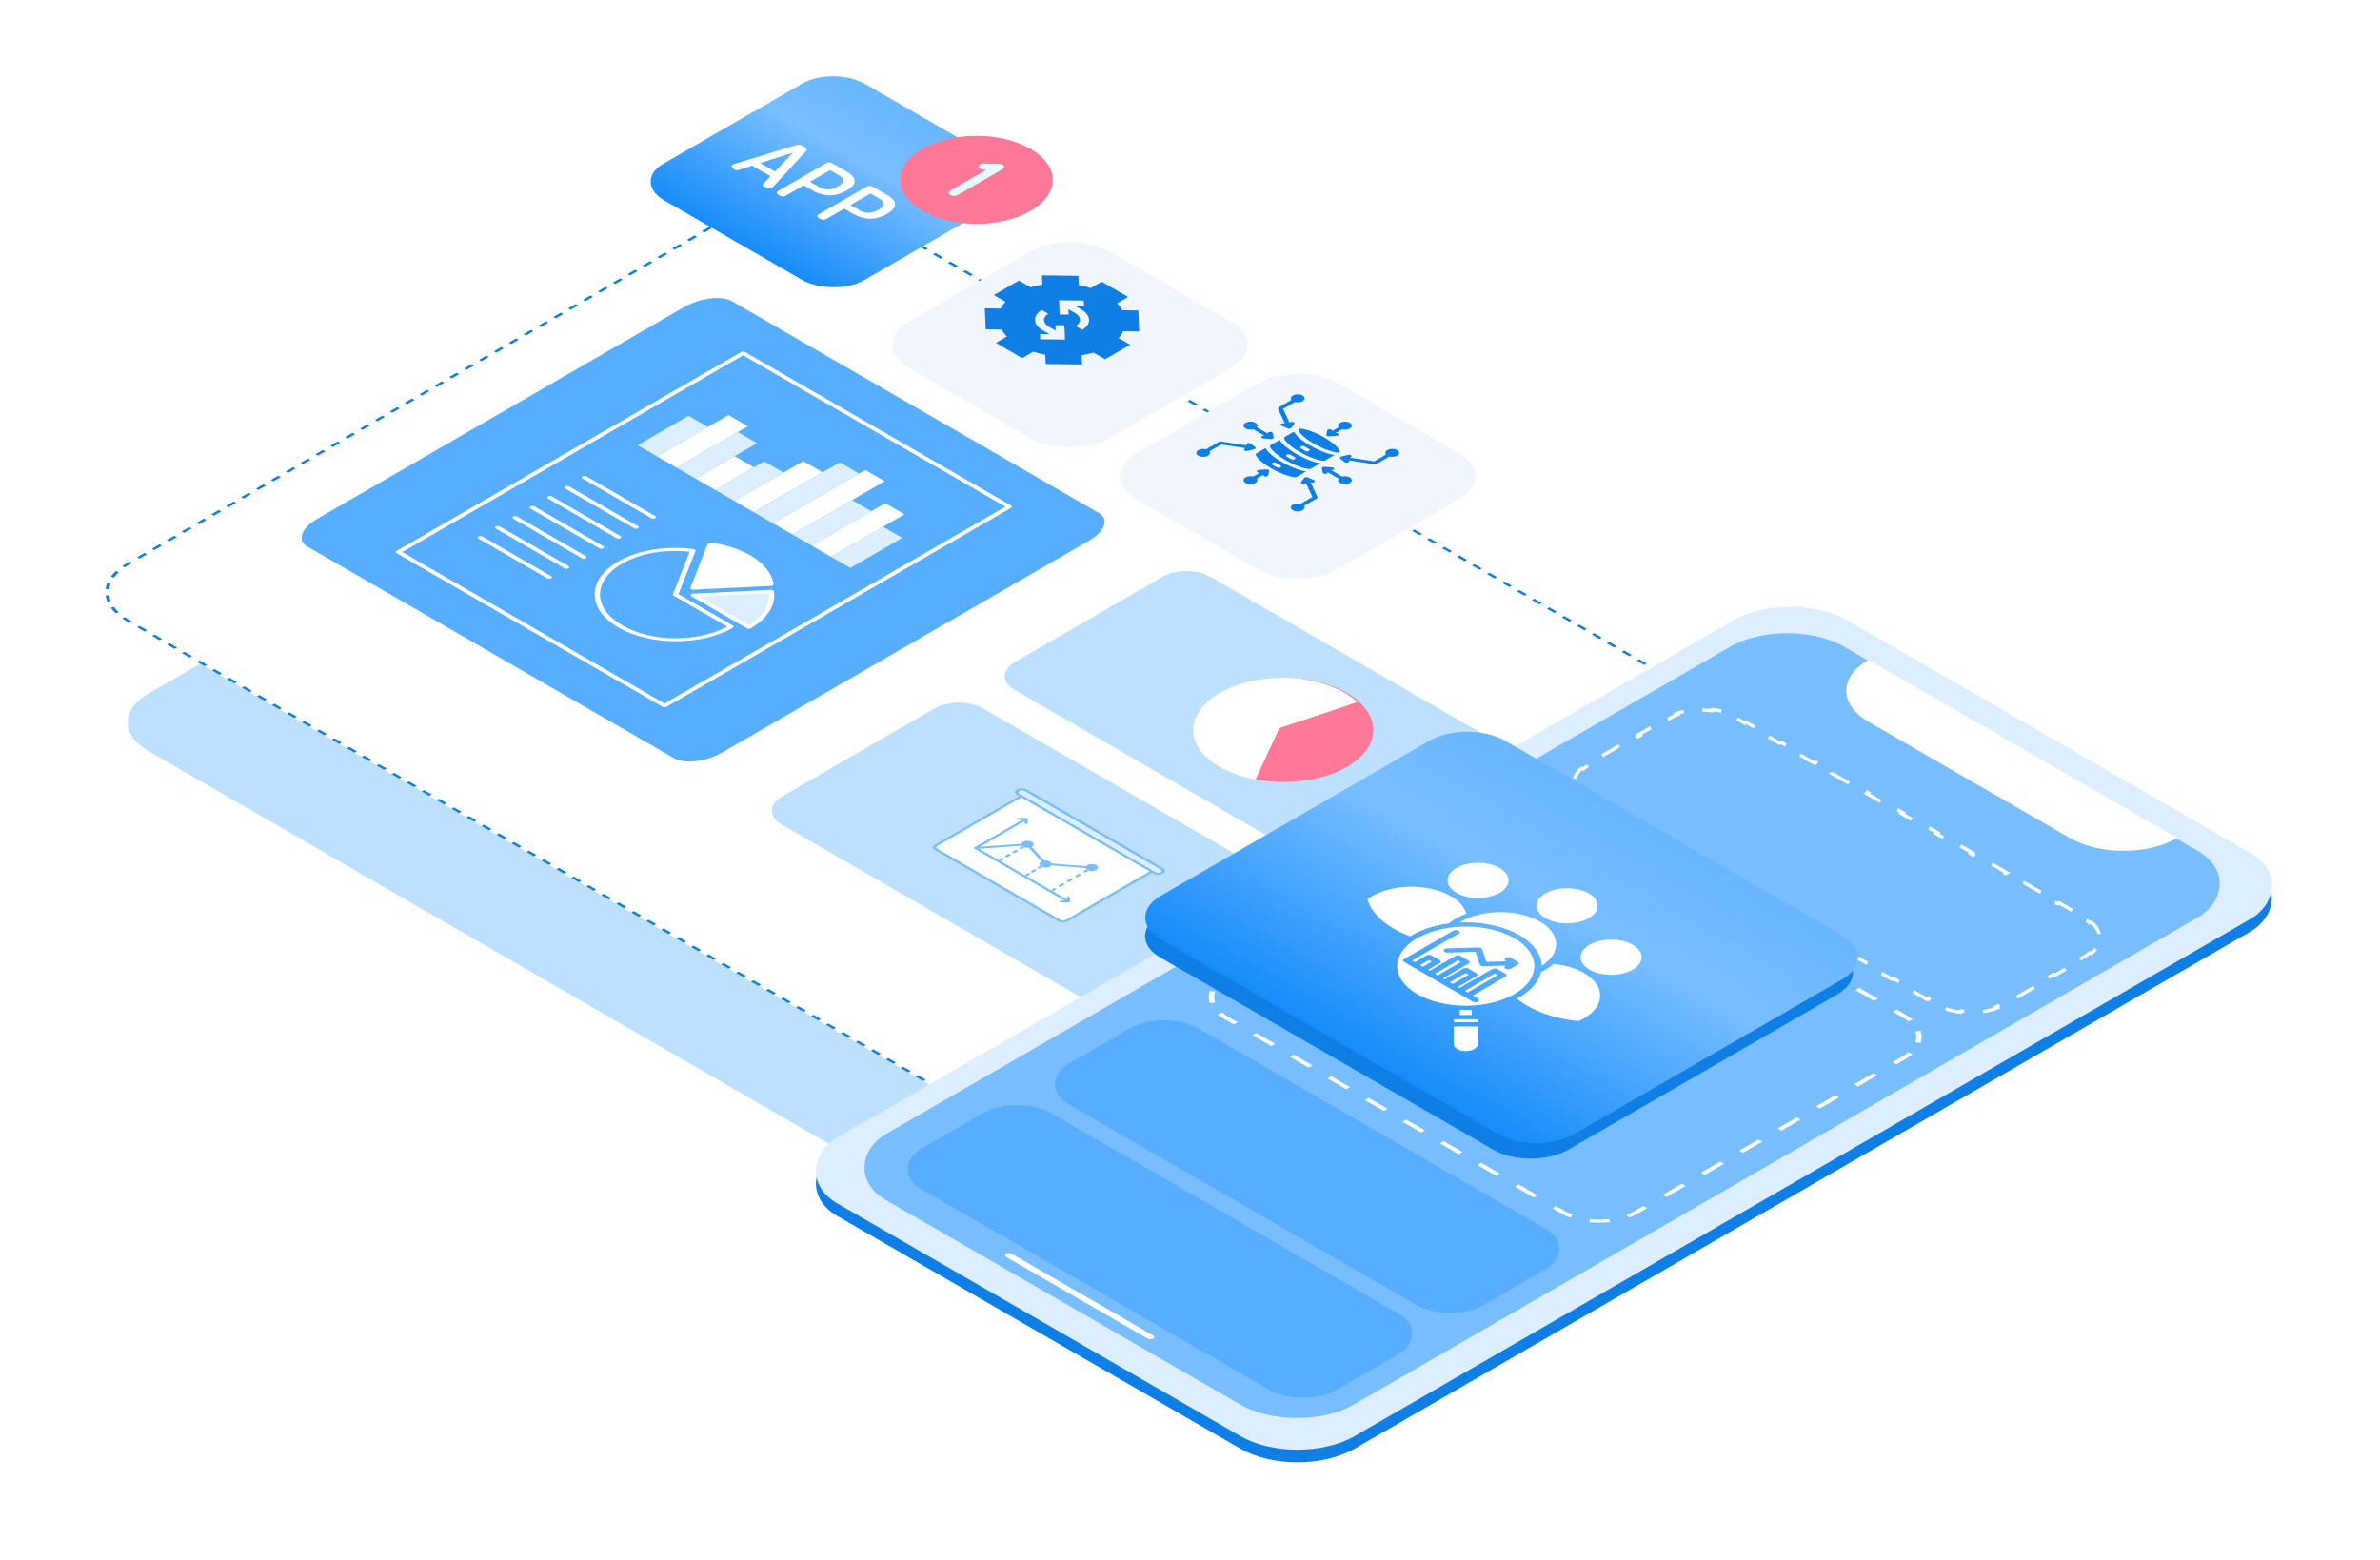 <?xml version="1.0" encoding="UTF-8"?> <svg xmlns="http://www.w3.org/2000/svg" width="360" height="236" viewBox="0 0 360 236" fill="none"><path d="M116.86 50.431C120.998 48.042 127.706 48.042 131.843 50.431L276.791 134.116C280.928 136.505 280.928 140.378 276.791 142.767L182.347 197.293C178.21 199.682 171.502 199.682 167.364 197.293L22.417 113.608C18.279 111.219 18.279 107.346 22.417 104.958L116.86 50.431Z" fill="#BEE0FF"></path><path d="M113.489 30.747C117.626 28.358 124.335 28.358 128.472 30.747L273.42 114.433C277.557 116.821 277.557 120.694 273.42 123.083L178.976 177.61C174.839 179.999 168.131 179.999 163.993 177.61L19.046 93.924C14.908 91.536 14.908 87.663 19.046 85.274L113.489 30.747Z" fill="white"></path><path fill-rule="evenodd" clip-rule="evenodd" d="M18.48 93.572L18.883 93.373C19.053 93.487 19.232 93.599 19.42 93.708L19.987 94.035L19.612 94.251L19.046 93.924C18.848 93.81 18.659 93.692 18.48 93.572ZM163.427 177.283L163.802 177.067L164.368 177.394C164.556 177.502 164.75 177.606 164.949 177.704L164.604 177.936C164.395 177.833 164.191 177.724 163.993 177.61L163.427 177.283ZM165.948 178.501L166.226 178.241C166.679 178.401 167.149 178.539 167.632 178.655L167.429 178.937C166.921 178.816 166.426 178.671 165.948 178.501ZM169.011 179.233L169.134 178.936C169.648 179.007 170.17 179.054 170.695 179.078L170.654 179.383C170.101 179.358 169.552 179.308 169.011 179.233ZM172.316 179.383L172.275 179.078C172.799 179.054 173.321 179.007 173.835 178.936L173.959 179.233C173.418 179.308 172.868 179.358 172.316 179.383ZM175.54 178.937L175.338 178.655C175.821 178.539 176.291 178.401 176.744 178.241L177.021 178.501C176.544 178.671 176.049 178.816 175.54 178.937ZM272.857 123.408L272.483 123.191L273.045 122.867C273.233 122.758 273.413 122.646 273.583 122.531L273.985 122.73C273.806 122.851 273.618 122.969 273.42 123.083L272.857 123.408ZM274.964 121.954L274.512 121.794C274.791 121.533 275.029 121.261 275.229 120.982L275.719 121.099C275.508 121.393 275.257 121.679 274.964 121.954ZM276.231 120.186L275.716 120.115C275.839 119.818 275.921 119.517 275.962 119.214L276.49 119.238C276.447 119.557 276.361 119.874 276.231 120.186ZM276.49 118.278L275.962 118.302C275.921 117.999 275.839 117.698 275.716 117.401L276.231 117.33C276.361 117.642 276.447 117.959 276.49 118.278ZM275.719 116.416L275.229 116.533C275.029 116.255 274.791 115.983 274.512 115.721L274.964 115.561C275.257 115.837 275.508 116.123 275.719 116.416ZM129.038 31.074L128.472 30.747C128.274 30.633 128.07 30.524 127.861 30.421L127.516 30.653C127.715 30.751 127.909 30.855 128.097 30.963L128.664 31.29L129.038 31.074ZM126.517 29.855L126.24 30.116C125.787 29.956 125.316 29.818 124.833 29.702L125.036 29.42C125.544 29.541 126.04 29.686 126.517 29.855ZM123.454 29.124L123.331 29.421C122.817 29.35 122.295 29.303 121.77 29.279L121.812 28.974C122.364 28.999 122.913 29.049 123.454 29.124ZM120.149 28.974L120.19 29.279C119.666 29.303 119.144 29.35 118.63 29.421L118.507 29.124C119.048 29.049 119.597 28.999 120.149 28.974ZM116.925 29.42L117.128 29.702C116.645 29.818 116.174 29.956 115.721 30.116L115.444 29.855C115.921 29.686 116.417 29.541 116.925 29.42ZM19.608 84.949L19.983 85.166L19.42 85.49C19.232 85.599 19.053 85.711 18.883 85.826L18.48 85.627C18.659 85.506 18.848 85.388 19.046 85.274L19.608 84.949ZM17.502 86.403L17.953 86.563C17.675 86.824 17.436 87.096 17.236 87.375L16.747 87.258C16.957 86.964 17.209 86.678 17.502 86.403ZM16.234 88.171L16.749 88.242C16.626 88.539 16.544 88.84 16.503 89.143L15.975 89.119C16.018 88.8 16.105 88.483 16.234 88.171ZM15.975 90.079L16.503 90.055C16.544 90.358 16.626 90.659 16.749 90.956L16.234 91.027C16.105 90.715 16.018 90.398 15.975 90.079ZM17.502 92.796L17.953 92.636C17.675 92.374 17.436 92.102 17.236 91.824L16.747 91.941C16.957 92.234 17.209 92.52 17.502 92.796ZM20.732 84.3L21.107 84.516L22.231 83.867L21.857 83.651L20.732 84.3ZM22.981 83.002L23.355 83.218L24.48 82.569L24.105 82.353L22.981 83.002ZM25.23 81.704L25.604 81.92L26.728 81.271L26.354 81.055L25.23 81.704ZM27.478 80.405L27.853 80.622L28.977 79.973L28.602 79.756L27.478 80.405ZM29.727 79.107L30.101 79.323L31.226 78.674L30.851 78.458L29.727 79.107ZM31.976 77.809L32.35 78.025L33.474 77.376L33.1 77.16L31.976 77.809ZM34.224 76.511L34.599 76.727L35.723 76.078L35.348 75.862L34.224 76.511ZM36.473 75.212L36.847 75.429L37.972 74.779L37.597 74.563L36.473 75.212ZM38.721 73.914L39.096 74.13L40.22 73.481L39.846 73.265L38.721 73.914ZM40.97 72.616L41.345 72.832L42.469 72.183L42.094 71.967L40.97 72.616ZM43.219 71.318L43.593 71.534L44.718 70.885L44.343 70.668L43.219 71.318ZM45.467 70.019L45.842 70.236L46.966 69.587L46.592 69.37L45.467 70.019ZM47.716 68.721L48.091 68.937L49.215 68.288L48.84 68.072L47.716 68.721ZM49.965 67.423L50.339 67.639L51.464 66.99L51.089 66.774L49.965 67.423ZM52.213 66.125L52.588 66.341L53.712 65.692L53.338 65.475L52.213 66.125ZM54.462 64.826L54.837 65.043L55.961 64.394L55.586 64.177L54.462 64.826ZM56.711 63.528L57.085 63.744L58.209 63.095L57.835 62.879L56.711 63.528ZM58.959 62.23L59.334 62.446L60.458 61.797L60.084 61.581L58.959 62.23ZM61.208 60.932L61.583 61.148L62.707 60.499L62.332 60.282L61.208 60.932ZM63.456 59.633L63.831 59.85L64.955 59.2L64.581 58.984L63.456 59.633ZM65.705 58.335L66.08 58.551L67.204 57.902L66.829 57.686L65.705 58.335ZM67.954 57.037L68.328 57.253L69.453 56.604L69.078 56.388L67.954 57.037ZM70.203 55.739L70.577 55.955L71.701 55.306L71.327 55.089L70.203 55.739ZM72.451 54.44L72.826 54.657L73.95 54.007L73.576 53.791L72.451 54.44ZM74.7 53.142L75.074 53.358L76.199 52.709L75.824 52.493L74.7 53.142ZM76.948 51.844L77.323 52.06L78.447 51.411L78.073 51.195L76.948 51.844ZM79.197 50.545L79.572 50.762L80.696 50.113L80.321 49.896L79.197 50.545ZM81.446 49.247L81.82 49.464L82.945 48.814L82.57 48.598L81.446 49.247ZM83.694 47.949L84.069 48.165L85.193 47.516L84.819 47.3L83.694 47.949ZM85.943 46.651L86.318 46.867L87.442 46.218L87.067 46.002L85.943 46.651ZM88.192 45.352L88.566 45.569L89.691 44.92L89.316 44.703L88.192 45.352ZM90.44 44.054L90.815 44.27L91.939 43.621L91.565 43.405L90.44 44.054ZM92.689 42.756L93.064 42.972L94.188 42.323L93.813 42.107L92.689 42.756ZM94.938 41.458L95.312 41.674L96.436 41.025L96.062 40.809L94.938 41.458ZM97.186 40.16L97.561 40.376L98.685 39.727L98.311 39.51L97.186 40.16ZM99.435 38.861L99.809 39.078L100.934 38.428L100.559 38.212L99.435 38.861ZM101.684 37.563L102.058 37.779L103.182 37.13L102.808 36.914L101.684 37.563ZM103.932 36.265L104.307 36.481L105.431 35.832L105.057 35.616L103.932 36.265ZM106.181 34.966L106.555 35.183L107.68 34.534L107.305 34.317L106.181 34.966ZM108.43 33.668L108.804 33.884L109.928 33.235L109.554 33.019L108.43 33.668ZM110.678 32.37L111.053 32.586L112.177 31.937L111.802 31.721L110.678 32.37ZM112.927 31.072L113.301 31.288L113.864 30.963C114.052 30.855 114.246 30.751 114.445 30.653L114.1 30.421C113.891 30.524 113.687 30.633 113.489 30.747L112.927 31.072ZM130.171 31.728L129.796 31.944L130.928 32.598L131.303 32.382L130.171 31.728ZM132.435 33.035L132.061 33.252L133.193 33.905L133.568 33.689L132.435 33.035ZM134.7 34.343L134.326 34.559L135.458 35.213L135.833 34.997L134.7 34.343ZM136.965 35.651L136.59 35.867L137.723 36.521L138.097 36.304L136.965 35.651ZM139.23 36.958L138.855 37.174L139.988 37.828L140.362 37.612L139.23 36.958ZM141.495 38.266L141.12 38.482L142.252 39.136L142.627 38.919L141.495 38.266ZM143.759 39.573L143.385 39.79L144.517 40.443L144.892 40.227L143.759 39.573ZM146.024 40.881L145.65 41.097L146.782 41.751L147.157 41.535L146.024 40.881ZM148.289 42.188L147.914 42.405L149.047 43.059L149.421 42.842L148.289 42.188ZM150.554 43.496L150.179 43.712L151.312 44.366L151.686 44.15L150.554 43.496ZM152.819 44.804L152.444 45.02L153.576 45.674L153.951 45.457L152.819 44.804ZM155.083 46.111L154.709 46.328L155.841 46.981L156.216 46.765L155.083 46.111ZM157.348 47.419L156.974 47.635L158.106 48.289L158.481 48.073L157.348 47.419ZM159.613 48.726L159.238 48.943L160.371 49.596L160.745 49.38L159.613 48.726ZM161.878 50.034L161.503 50.25L162.636 50.904L163.01 50.688L161.878 50.034ZM164.143 51.342L163.768 51.558L164.9 52.212L165.275 51.995L164.143 51.342ZM166.407 52.649L166.033 52.865L167.165 53.519L167.54 53.303L166.407 52.649ZM168.672 53.957L168.298 54.173L169.43 54.827L169.805 54.611L168.672 53.957ZM170.937 55.264L170.562 55.481L171.695 56.134L172.069 55.918L170.937 55.264ZM173.202 56.572L172.827 56.788L173.96 57.442L174.334 57.226L173.202 56.572ZM175.467 57.88L175.092 58.096L176.225 58.75L176.599 58.533L175.467 57.88ZM177.731 59.187L177.357 59.403L178.489 60.057L178.864 59.841L177.731 59.187ZM179.996 60.495L179.622 60.711L180.754 61.365L181.129 61.148L179.996 60.495ZM182.261 61.802L181.887 62.019L183.019 62.672L183.394 62.456L182.261 61.802ZM184.526 63.11L184.151 63.326L185.284 63.98L185.658 63.764L184.526 63.11ZM186.791 64.418L186.416 64.634L187.549 65.287L187.923 65.071L186.791 64.418ZM189.056 65.725L188.681 65.941L189.813 66.595L190.188 66.379L189.056 65.725ZM191.32 67.033L190.946 67.249L192.078 67.903L192.453 67.686L191.32 67.033ZM193.585 68.34L193.211 68.556L194.343 69.21L194.718 68.994L193.585 68.34ZM195.85 69.648L195.475 69.864L196.608 70.518L196.982 70.302L195.85 69.648ZM198.115 70.955L197.74 71.172L198.873 71.826L199.247 71.609L198.115 70.955ZM200.38 72.263L200.005 72.479L201.137 73.133L201.512 72.917L200.38 72.263ZM202.644 73.571L202.27 73.787L203.402 74.441L203.777 74.224L202.644 73.571ZM204.909 74.878L204.535 75.094L205.667 75.748L206.042 75.532L204.909 74.878ZM207.174 76.186L206.799 76.402L207.932 77.056L208.306 76.84L207.174 76.186ZM209.439 77.493L209.064 77.71L210.197 78.363L210.571 78.147L209.439 77.493ZM211.704 78.801L211.329 79.017L212.461 79.671L212.836 79.455L211.704 78.801ZM213.968 80.109L213.594 80.325L214.726 80.979L215.101 80.762L213.968 80.109ZM216.233 81.416L215.859 81.632L216.991 82.286L217.366 82.07L216.233 81.416ZM218.498 82.724L218.124 82.94L219.256 83.594L219.631 83.377L218.498 82.724ZM220.763 84.031L220.388 84.248L221.521 84.901L221.895 84.685L220.763 84.031ZM223.028 85.339L222.653 85.555L223.786 86.209L224.16 85.993L223.028 85.339ZM225.293 86.647L224.918 86.863L226.05 87.516L226.425 87.3L225.293 86.647ZM227.557 87.954L227.183 88.17L228.315 88.824L228.69 88.608L227.557 87.954ZM229.822 89.262L229.448 89.478L230.58 90.132L230.955 89.915L229.822 89.262ZM232.087 90.569L231.712 90.785L232.845 91.439L233.219 91.223L232.087 90.569ZM234.352 91.877L233.977 92.093L235.11 92.747L235.484 92.531L234.352 91.877ZM236.617 93.184L236.242 93.401L237.374 94.054L237.749 93.838L236.617 93.184ZM238.881 94.492L238.507 94.708L239.639 95.362L240.014 95.146L238.881 94.492ZM241.146 95.8L240.772 96.016L241.904 96.67L242.279 96.453L241.146 95.8ZM243.411 97.107L243.036 97.323L244.169 97.977L244.543 97.761L243.411 97.107ZM245.676 98.415L245.301 98.631L246.434 99.285L246.808 99.069L245.676 98.415ZM247.941 99.722L247.566 99.939L248.698 100.592L249.073 100.376L247.941 99.722ZM250.205 101.03L249.831 101.246L250.963 101.9L251.338 101.684L250.205 101.03ZM252.47 102.337L252.096 102.554L253.228 103.208L253.603 102.991L252.47 102.337ZM254.735 103.645L254.36 103.861L255.493 104.515L255.867 104.299L254.735 103.645ZM257 104.953L256.625 105.169L257.758 105.823L258.132 105.606L257 104.953ZM259.265 106.26L258.89 106.476L260.022 107.13L260.397 106.914L259.265 106.26ZM261.529 107.568L261.155 107.784L262.287 108.438L262.662 108.222L261.529 107.568ZM263.794 108.875L263.42 109.092L264.552 109.745L264.927 109.529L263.794 108.875ZM266.059 110.183L265.684 110.399L266.817 111.053L267.191 110.837L266.059 110.183ZM268.324 111.491L267.949 111.707L269.082 112.361L269.456 112.144L268.324 111.491ZM270.589 112.798L270.214 113.014L271.346 113.668L271.721 113.452L270.589 112.798ZM272.853 114.106L272.479 114.322L273.045 114.649C273.233 114.758 273.413 114.87 273.583 114.984L273.985 114.785C273.806 114.665 273.618 114.547 273.42 114.433L272.853 114.106ZM271.733 124.057L271.359 123.84L270.234 124.49L270.609 124.706L271.733 124.057ZM269.484 125.355L269.11 125.139L267.986 125.788L268.36 126.004L269.484 125.355ZM267.236 126.653L266.861 126.437L265.737 127.086L266.111 127.302L267.236 126.653ZM264.987 127.952L264.613 127.735L263.488 128.384L263.863 128.601L264.987 127.952ZM262.738 129.25L262.364 129.034L261.24 129.683L261.614 129.899L262.738 129.25ZM260.49 130.548L260.115 130.332L258.991 130.981L259.366 131.197L260.49 130.548ZM258.241 131.846L257.867 131.63L256.742 132.279L257.117 132.495L258.241 131.846ZM255.993 133.145L255.618 132.928L254.494 133.577L254.868 133.794L255.993 133.145ZM253.744 134.443L253.369 134.227L252.245 134.876L252.62 135.092L253.744 134.443ZM251.495 135.741L251.121 135.525L249.996 136.174L250.371 136.39L251.495 135.741ZM249.247 137.039L248.872 136.823L247.748 137.472L248.122 137.688L249.247 137.039ZM246.998 138.338L246.623 138.121L245.499 138.77L245.874 138.987L246.998 138.338ZM244.749 139.636L244.375 139.42L243.25 140.069L243.625 140.285L244.749 139.636ZM242.501 140.934L242.126 140.718L241.002 141.367L241.376 141.583L242.501 140.934ZM240.252 142.232L239.877 142.016L238.753 142.665L239.128 142.881L240.252 142.232ZM238.003 143.531L237.629 143.314L236.504 143.963L236.879 144.18L238.003 143.531ZM235.755 144.829L235.38 144.613L234.256 145.262L234.63 145.478L235.755 144.829ZM233.506 146.127L233.131 145.911L232.007 146.56L232.382 146.776L233.506 146.127ZM231.257 147.425L230.883 147.209L229.759 147.858L230.133 148.075L231.257 147.425ZM229.009 148.724L228.634 148.507L227.51 149.157L227.884 149.373L229.009 148.724ZM226.76 150.022L226.386 149.806L225.261 150.455L225.636 150.671L226.76 150.022ZM224.511 151.32L224.137 151.104L223.013 151.753L223.387 151.969L224.511 151.32ZM222.263 152.618L221.888 152.402L220.764 153.051L221.139 153.268L222.263 152.618ZM220.014 153.917L219.64 153.7L218.515 154.35L218.89 154.566L220.014 153.917ZM217.766 155.215L217.391 154.999L216.267 155.648L216.641 155.864L217.766 155.215ZM215.517 156.513L215.142 156.297L214.018 156.946L214.393 157.162L215.517 156.513ZM213.268 157.811L212.894 157.595L211.769 158.244L212.144 158.461L213.268 157.811ZM211.02 159.11L210.645 158.893L209.521 159.543L209.895 159.759L211.02 159.11ZM208.771 160.408L208.396 160.192L207.272 160.841L207.647 161.057L208.771 160.408ZM206.522 161.706L206.148 161.49L205.023 162.139L205.398 162.355L206.522 161.706ZM204.274 163.004L203.899 162.788L202.775 163.437L203.149 163.654L204.274 163.004ZM202.025 164.303L201.65 164.086L200.526 164.736L200.901 164.952L202.025 164.303ZM199.776 165.601L199.402 165.385L198.277 166.034L198.652 166.25L199.776 165.601ZM197.528 166.899L197.153 166.683L196.029 167.332L196.403 167.548L197.528 166.899ZM195.279 168.198L194.904 167.981L193.78 168.63L194.155 168.847L195.279 168.198ZM193.03 169.496L192.656 169.28L191.532 169.929L191.906 170.145L193.03 169.496ZM190.782 170.794L190.407 170.578L189.283 171.227L189.657 171.443L190.782 170.794ZM188.533 172.092L188.159 171.876L187.034 172.525L187.409 172.741L188.533 172.092ZM186.284 173.391L185.91 173.174L184.786 173.823L185.16 174.04L186.284 173.391ZM184.036 174.689L183.661 174.473L182.537 175.122L182.911 175.338L184.036 174.689ZM181.787 175.987L181.413 175.771L180.288 176.42L180.663 176.636L181.787 175.987ZM179.539 177.285L179.164 177.069L178.602 177.394C178.413 177.502 178.22 177.606 178.021 177.704L178.365 177.936C178.574 177.833 178.778 177.724 178.976 177.61L179.539 177.285ZM162.295 176.629L162.669 176.413L161.537 175.759L161.162 175.975L162.295 176.629ZM160.03 175.322L160.405 175.105L159.272 174.452L158.898 174.668L160.03 175.322ZM157.765 174.014L158.14 173.798L157.007 173.144L156.633 173.36L157.765 174.014ZM155.5 172.706L155.875 172.49L154.743 171.836L154.368 172.053L155.5 172.706ZM153.236 171.399L153.61 171.183L152.478 170.529L152.103 170.745L153.236 171.399ZM150.971 170.091L151.345 169.875L150.213 169.221L149.838 169.437L150.971 170.091ZM148.706 168.784L149.08 168.567L147.948 167.914L147.574 168.13L148.706 168.784ZM146.441 167.476L146.816 167.26L145.683 166.606L145.309 166.822L146.441 167.476ZM144.176 166.169L144.551 165.952L143.418 165.298L143.044 165.515L144.176 166.169ZM141.911 164.861L142.286 164.645L141.154 163.991L140.779 164.207L141.911 164.861ZM139.647 163.553L140.021 163.337L138.889 162.683L138.514 162.9L139.647 163.553ZM137.382 162.246L137.756 162.029L136.624 161.376L136.249 161.592L137.382 162.246ZM135.117 160.938L135.492 160.722L134.359 160.068L133.985 160.284L135.117 160.938ZM132.852 159.631L133.227 159.414L132.094 158.761L131.72 158.977L132.852 159.631ZM130.587 158.323L130.962 158.107L129.83 157.453L129.455 157.669L130.587 158.323ZM128.323 157.015L128.697 156.799L127.565 156.145L127.19 156.362L128.323 157.015ZM126.058 155.708L126.432 155.492L125.3 154.838L124.925 155.054L126.058 155.708ZM123.793 154.4L124.168 154.184L123.035 153.53L122.661 153.746L123.793 154.4ZM121.528 153.093L121.903 152.876L120.77 152.223L120.396 152.439L121.528 153.093ZM119.263 151.785L119.638 151.569L118.506 150.915L118.131 151.131L119.263 151.785ZM116.999 150.477L117.373 150.261L116.241 149.607L115.866 149.824L116.999 150.477ZM114.734 149.17L115.108 148.954L113.976 148.3L113.601 148.516L114.734 149.17ZM112.469 147.862L112.844 147.646L111.711 146.992L111.337 147.209L112.469 147.862ZM110.204 146.555L110.579 146.338L109.446 145.685L109.072 145.901L110.204 146.555ZM107.939 145.247L108.314 145.031L107.182 144.377L106.807 144.593L107.939 145.247ZM105.675 143.94L106.049 143.723L104.917 143.069L104.542 143.286L105.675 143.94ZM103.41 142.632L103.784 142.416L102.652 141.762L102.277 141.978L103.41 142.632ZM101.145 141.324L101.52 141.108L100.387 140.454L100.013 140.671L101.145 141.324ZM98.88 140.017L99.255 139.8L98.122 139.147L97.748 139.363L98.88 140.017ZM96.615 138.709L96.99 138.493L95.858 137.839L95.483 138.055L96.615 138.709ZM94.35 137.402L94.725 137.185L93.593 136.532L93.218 136.748L94.35 137.402ZM92.086 136.094L92.46 135.878L91.328 135.224L90.953 135.44L92.086 136.094ZM89.821 134.786L90.195 134.57L89.063 133.916L88.689 134.133L89.821 134.786ZM87.556 133.479L87.931 133.263L86.798 132.609L86.424 132.825L87.556 133.479ZM85.291 132.171L85.666 131.955L84.534 131.301L84.159 131.517L85.291 132.171ZM83.026 130.864L83.401 130.647L82.269 129.994L81.894 130.21L83.026 130.864ZM80.762 129.556L81.136 129.34L80.004 128.686L79.629 128.902L80.762 129.556ZM78.497 128.248L78.871 128.032L77.739 127.378L77.364 127.595L78.497 128.248ZM76.232 126.941L76.607 126.725L75.474 126.071L75.1 126.287L76.232 126.941ZM73.967 125.633L74.342 125.417L73.209 124.763L72.835 124.979L73.967 125.633ZM71.702 124.326L72.077 124.109L70.945 123.456L70.57 123.672L71.702 124.326ZM69.438 123.018L69.812 122.802L68.68 122.148L68.305 122.364L69.438 123.018ZM67.173 121.711L67.547 121.494L66.415 120.84L66.04 121.057L67.173 121.711ZM64.908 120.403L65.283 120.187L64.15 119.533L63.776 119.749L64.908 120.403ZM62.643 119.095L63.018 118.879L61.885 118.225L61.511 118.442L62.643 119.095ZM60.378 117.788L60.753 117.571L59.621 116.918L59.246 117.134L60.378 117.788ZM58.114 116.48L58.488 116.264L57.356 115.61L56.981 115.826L58.114 116.48ZM55.849 115.173L56.223 114.956L55.091 114.303L54.716 114.519L55.849 115.173ZM53.584 113.865L53.959 113.649L52.826 112.995L52.452 113.211L53.584 113.865ZM51.319 112.557L51.694 112.341L50.561 111.687L50.187 111.904L51.319 112.557ZM49.054 111.25L49.429 111.034L48.297 110.38L47.922 110.596L49.054 111.25ZM46.79 109.942L47.164 109.726L46.032 109.072L45.657 109.288L46.79 109.942ZM44.525 108.635L44.899 108.418L43.767 107.765L43.392 107.981L44.525 108.635ZM42.26 107.327L42.635 107.111L41.502 106.457L41.128 106.673L42.26 107.327ZM39.995 106.02L40.37 105.803L39.237 105.149L38.863 105.366L39.995 106.02ZM37.73 104.712L38.105 104.496L36.973 103.842L36.598 104.058L37.73 104.712ZM35.466 103.404L35.84 103.188L34.708 102.534L34.333 102.751L35.466 103.404ZM33.201 102.097L33.575 101.881L32.443 101.227L32.068 101.443L33.201 102.097ZM30.936 100.789L31.311 100.573L30.178 99.919L29.804 100.135L30.936 100.789ZM28.671 99.482L29.046 99.265L27.913 98.612L27.539 98.828L28.671 99.482ZM26.406 98.174L26.781 97.958L25.649 97.304L25.274 97.52L26.406 98.174ZM24.142 96.866L24.516 96.65L23.384 95.996L23.009 96.213L24.142 96.866ZM21.877 95.559L22.251 95.343L21.119 94.689L20.744 94.905L21.877 95.559Z" fill="#0F7FE5"></path><path d="M103.464 46.464C105.894 45.061 109.148 44.665 110.732 45.58L166.232 77.623C167.816 78.538 167.131 80.416 164.701 81.819L109.239 113.841C106.809 115.243 103.555 115.639 101.971 114.724L46.47 82.681C44.886 81.767 45.572 79.888 48.001 78.485L103.464 46.464Z" fill="#58AEFE"></path><path d="M100.23 106.926L59.976 83.686C59.818 83.595 59.818 83.447 59.974 83.357L112.115 53.254C112.271 53.163 112.526 53.164 112.684 53.255L152.938 76.495C153.095 76.586 153.096 76.734 152.939 76.824L100.8 106.927C100.643 107.017 100.388 107.017 100.23 106.926L100.23 106.926ZM60.83 83.522L100.512 106.433L152.083 76.658L112.401 53.748L60.83 83.522Z" fill="white"></path><path d="M116.613 88.414L104.824 88.984L107.447 82.328C109.544 82.608 111.536 83.22 113.171 84.164C115.228 85.352 116.377 86.865 116.613 88.414Z" fill="white"></path><path d="M104.538 89.147C104.531 89.143 104.524 89.139 104.518 89.135C104.434 89.078 104.401 89.002 104.429 88.93L107.052 82.274C107.102 82.149 107.317 82.071 107.534 82.1C109.773 82.399 111.819 83.056 113.454 84C115.496 85.179 116.76 86.739 117.013 88.394C117.033 88.522 116.869 88.634 116.648 88.645L104.859 89.215C104.74 89.22 104.623 89.195 104.539 89.147L104.538 89.147ZM107.747 82.609L105.338 88.724L116.168 88.2C115.854 86.741 114.698 85.373 112.886 84.327C111.455 83.501 109.685 82.909 107.748 82.609L107.747 82.609Z" fill="white"></path><path d="M113.265 94.892L104.874 90.048L116.663 89.478C116.96 91.417 115.828 93.413 113.265 94.892Z" fill="#DDEFFF"></path><path d="M112.979 95.055L104.587 90.211C104.476 90.147 104.439 90.051 104.492 89.966C104.545 89.881 104.679 89.822 104.835 89.815L116.624 89.245C116.731 89.24 116.837 89.259 116.918 89.299C117.001 89.339 117.052 89.395 117.061 89.457C117.38 91.541 116.1 93.582 113.547 95.056C113.391 95.146 113.135 95.146 112.978 95.055L112.979 95.055ZM105.769 90.237L113.256 94.559C115.364 93.254 116.454 91.517 116.289 89.728L105.769 90.237Z" fill="white"></path><path d="M93.556 94.937C88.772 92.175 88.752 87.692 93.511 84.945C94.999 84.086 96.853 83.462 98.873 83.141C100.831 82.83 102.915 82.806 104.9 83.071C105.004 83.085 105.095 83.123 105.152 83.175C105.208 83.228 105.227 83.291 105.204 83.35L102.629 89.881L110.863 94.635C111.02 94.726 111.021 94.873 110.864 94.964C106.105 97.711 98.341 97.7 93.556 94.937ZM104.326 83.476C100.584 83.052 96.781 83.716 94.082 85.274C89.636 87.841 89.654 92.029 94.124 94.609C98.593 97.19 105.538 97.199 110.004 94.795L101.903 90.118C101.805 90.061 101.763 89.98 101.794 89.902L104.326 83.476L104.326 83.476Z" fill="white"></path><path d="M98.535 78.405L88.135 72.401C87.978 72.31 87.977 72.163 88.134 72.072C88.291 71.982 88.546 71.982 88.703 72.073L99.103 78.077C99.26 78.168 99.261 78.315 99.104 78.406C98.948 78.496 98.692 78.496 98.535 78.405Z" fill="white"></path><path d="M95.91 79.921L85.51 73.916C85.353 73.826 85.352 73.678 85.509 73.588C85.666 73.497 85.921 73.498 86.078 73.589L96.478 79.593C96.635 79.684 96.636 79.831 96.479 79.921C96.323 80.012 96.067 80.011 95.91 79.921Z" fill="white"></path><path d="M93.289 81.434L82.889 75.43C82.732 75.339 82.731 75.192 82.888 75.101C83.045 75.011 83.3 75.011 83.457 75.102L93.857 81.106C94.014 81.197 94.015 81.345 93.858 81.435C93.701 81.525 93.446 81.525 93.289 81.434Z" fill="white"></path><path d="M90.66 82.952L80.26 76.948C80.103 76.857 80.102 76.71 80.259 76.619C80.416 76.528 80.671 76.529 80.828 76.62L91.228 82.624C91.385 82.715 91.386 82.862 91.229 82.953C91.073 83.043 90.817 83.043 90.66 82.952Z" fill="white"></path><path d="M88.035 84.467L77.635 78.463C77.478 78.372 77.477 78.225 77.634 78.135C77.791 78.044 78.046 78.044 78.203 78.135L88.603 84.14C88.76 84.231 88.761 84.378 88.604 84.468C88.448 84.559 88.192 84.558 88.035 84.467Z" fill="white"></path><path d="M85.414 85.979L75.014 79.975C74.857 79.884 74.856 79.737 75.013 79.646C75.17 79.556 75.425 79.556 75.582 79.647L85.982 85.651C86.139 85.742 86.14 85.889 85.983 85.98C85.826 86.07 85.571 86.07 85.414 85.979Z" fill="white"></path><path d="M82.789 87.497L72.389 81.493C72.232 81.402 72.231 81.254 72.388 81.164C72.545 81.073 72.8 81.074 72.957 81.165L83.357 87.169C83.514 87.26 83.515 87.407 83.358 87.498C83.201 87.588 82.946 87.588 82.789 87.497Z" fill="white"></path><path d="M107.072 64.6L104.148 62.912L96.458 67.352L99.381 69.04L107.072 64.6Z" fill="#DDEFFF"></path><path d="M113.108 64.493L110.184 62.805L99.381 69.042L102.305 70.73L113.108 64.493Z" fill="white"></path><path d="M114.51 67.057L111.586 65.369L102.302 70.729L105.226 72.417L114.51 67.057Z" fill="#DDEFFF"></path><path d="M114.044 70.701L111.121 69.014L105.226 72.417L108.149 74.105L114.044 70.701Z" fill="white"></path><path d="M118.506 71.499L115.582 69.811L108.149 74.102L111.073 75.79L118.506 71.499Z" fill="#DDEFFF"></path><path d="M124.427 71.455L121.504 69.768L111.071 75.791L113.994 77.479L124.427 71.455Z" fill="white"></path><path d="M129.947 71.651L127.023 69.963L114.001 77.482L116.924 79.169L129.947 71.651Z" fill="#DDEFFF"></path><path d="M133.81 72.803L130.887 71.115L116.929 79.174L119.853 80.861L133.81 72.803Z" fill="white"></path><path d="M131.783 77.342L128.859 75.654L119.848 80.857L122.772 82.545L131.783 77.342Z" fill="#DDEFFF"></path><path d="M136.814 77.819L133.891 76.131L122.777 82.548L125.7 84.235L136.814 77.819Z" fill="white"></path><path d="M136.479 81.382L133.555 79.693L125.692 84.233L128.616 85.921L136.479 81.382Z" fill="#DDEFFF"></path><path d="M175.845 87.264C177.848 86.108 181.119 86.121 183.151 87.294L231.875 115.424C233.906 116.597 233.929 118.486 231.925 119.643L209.539 132.568C207.535 133.725 204.264 133.712 202.232 132.539L153.508 104.408C151.477 103.235 151.454 101.346 153.458 100.19L175.845 87.264Z" fill="#BEE0FF"></path><path d="M196.973 102.733L189.92 117.929C186.896 117.373 184.428 116.247 182.782 114.823C181.502 113.73 180.709 112.451 180.52 111.108C180.391 110.219 180.521 109.307 180.944 108.397C181.336 107.55 181.948 106.769 182.745 106.08C185.769 103.439 191.384 102.031 196.986 102.729L196.973 102.733Z" fill="white"></path><path fill-rule="evenodd" clip-rule="evenodd" d="M205.655 106.265L205.668 106.261L205.67 106.255C205.653 106.232 205.629 106.21 205.605 106.188C205.592 106.176 205.58 106.164 205.567 106.152C203.798 104.571 201.042 103.344 197.646 102.818C197.423 102.784 197.198 102.755 196.983 102.728L193.455 110.331L193.441 110.336L207.268 112.475C208.286 110.281 207.587 108.053 205.655 106.265ZM207.274 112.483C205.32 116.681 197.839 119.173 190.565 118.047C190.343 118.013 190.12 117.978 189.913 117.934L193.437 110.342L207.274 112.483Z" fill="#FF7898"></path><path d="M205.308 106.222L193.095 110.293L196.623 102.689C196.838 102.716 197.064 102.745 197.286 102.779C200.682 103.305 203.438 104.532 205.207 106.113C205.244 106.15 205.284 106.181 205.311 106.216L205.308 106.222Z" fill="white"></path><path d="M141.297 107.212C143.355 106.024 146.67 106.011 148.702 107.184L197.426 135.315C199.457 136.488 199.436 138.402 197.378 139.59L174.386 152.864C172.328 154.052 169.013 154.065 166.982 152.892L118.258 124.761C116.226 123.588 116.248 121.674 118.306 120.486L141.297 107.212Z" fill="#BEE0FF"></path><path d="M174.805 130.913L156.103 120.115C155.818 119.95 155.356 119.949 155.071 120.113L141.575 127.905C141.291 128.07 141.292 128.336 141.578 128.501L160.28 139.299C160.566 139.464 161.028 139.464 161.312 139.3L174.808 131.508C175.092 131.344 175.091 131.078 174.805 130.913Z" fill="white"></path><path d="M160.105 139.397L141.402 128.599C141.021 128.38 141.02 128.023 141.399 127.804L154.895 120.012C155.274 119.793 155.892 119.794 156.273 120.014L174.975 130.812C175.356 131.032 175.358 131.389 174.979 131.607L161.482 139.399C161.104 139.618 160.485 139.617 160.105 139.397ZM155.927 120.213C155.738 120.104 155.43 120.104 155.242 120.212L141.746 128.004C141.557 128.113 141.558 128.291 141.747 128.4L160.45 139.198C160.639 139.307 160.947 139.308 161.135 139.199L174.632 131.407C174.82 131.298 174.819 131.121 174.63 131.011L155.927 120.213Z" fill="#78BEFF"></path><path d="M175.749 131.455L155.08 119.521C154.794 119.356 154.332 119.356 154.048 119.52L153.987 119.555C153.703 119.719 153.704 119.985 153.99 120.15L174.66 132.084C174.945 132.249 175.407 132.25 175.691 132.085L175.752 132.05C176.036 131.886 176.035 131.62 175.749 131.455Z" fill="#DDEFFF"></path><path d="M174.484 132.184L153.814 120.251C153.434 120.031 153.432 119.674 153.811 119.455L153.872 119.42C154.25 119.201 154.868 119.202 155.249 119.422L175.919 131.356C176.3 131.576 176.301 131.933 175.923 132.151L175.862 132.186C175.483 132.405 174.865 132.404 174.484 132.184ZM154.904 119.622C154.715 119.512 154.407 119.512 154.219 119.62L154.158 119.656C153.969 119.764 153.97 119.942 154.16 120.051L174.829 131.985C175.019 132.094 175.326 132.095 175.515 131.986L175.575 131.951C175.764 131.842 175.763 131.665 175.574 131.555L154.904 119.622Z" fill="#78BEFF"></path><path d="M161.295 136.427L147.392 128.4C147.296 128.345 147.296 128.255 147.391 128.2L154.761 123.945C154.856 123.89 155.011 123.891 155.107 123.946C155.203 124.001 155.203 124.09 155.108 124.145L147.91 128.301L161.64 136.227C161.735 136.283 161.736 136.372 161.64 136.427C161.545 136.482 161.39 136.482 161.295 136.427Z" fill="#78BEFF"></path><path d="M155.054 124.629C155.009 124.604 154.982 124.568 154.982 124.529L154.979 124.032L154.118 124.031C153.983 124.03 153.873 123.967 153.872 123.889C153.872 123.811 153.982 123.748 154.117 123.748L155.223 123.75C155.287 123.75 155.35 123.765 155.396 123.791C155.442 123.818 155.467 123.854 155.468 123.891L155.47 124.53C155.471 124.608 155.361 124.671 155.226 124.671C155.158 124.671 155.097 124.655 155.053 124.629L155.054 124.629Z" fill="#78BEFF"></path><path d="M160.326 136.501C160.282 136.475 160.254 136.44 160.254 136.401C160.254 136.323 160.363 136.26 160.498 136.26L161.36 136.261L161.358 135.764C161.357 135.686 161.467 135.623 161.602 135.623C161.737 135.623 161.847 135.687 161.847 135.765L161.85 136.403C161.85 136.481 161.741 136.544 161.606 136.544L160.5 136.542C160.432 136.542 160.371 136.526 160.327 136.501L160.326 136.501Z" fill="#78BEFF"></path><path d="M147.396 128.4C147.358 128.379 147.333 128.35 147.326 128.318C147.309 128.24 147.403 128.17 147.537 128.16L155.384 127.597C155.484 127.59 155.583 127.62 155.631 127.672L158.324 130.587L165.183 131.115C165.317 131.125 165.412 131.196 165.395 131.273C165.378 131.351 165.255 131.405 165.121 131.395L158.137 130.858C158.059 130.852 157.99 130.824 157.952 130.784L155.279 127.89L147.6 128.441C147.522 128.446 147.448 128.43 147.396 128.4L147.396 128.4Z" fill="#78BEFF"></path><path d="M155.158 128.097C155.505 128.18 155.902 128.086 156.044 127.886C156.187 127.686 156.021 127.457 155.675 127.374C155.328 127.29 154.931 127.385 154.789 127.584C154.646 127.784 154.812 128.014 155.158 128.097Z" fill="#78BEFF"></path><path d="M154.766 128.112C154.405 127.904 154.404 127.566 154.763 127.358C155.122 127.151 155.708 127.152 156.069 127.36C156.429 127.569 156.431 127.907 156.072 128.114C155.713 128.321 155.127 128.32 154.766 128.112ZM155.724 127.559C155.554 127.461 155.278 127.461 155.11 127.559C154.941 127.656 154.941 127.815 155.111 127.913C155.281 128.011 155.556 128.012 155.725 127.914C155.894 127.817 155.893 127.657 155.724 127.559Z" fill="#78BEFF"></path><path d="M158.163 131.107C158.538 131.108 158.841 130.933 158.84 130.716C158.839 130.5 158.534 130.324 158.159 130.323C157.784 130.323 157.481 130.498 157.482 130.714C157.483 130.931 157.788 131.106 158.163 131.107Z" fill="#78BEFF"></path><path d="M157.508 131.091C157.147 130.882 157.146 130.544 157.505 130.337C157.864 130.13 158.45 130.131 158.811 130.339C159.172 130.547 159.173 130.886 158.814 131.093C158.455 131.3 157.869 131.299 157.508 131.091ZM158.466 130.538C158.296 130.44 158.021 130.44 157.852 130.537C157.683 130.635 157.684 130.794 157.853 130.892C158.023 130.99 158.299 130.99 158.467 130.893C158.636 130.795 158.636 130.636 158.466 130.538Z" fill="#78BEFF"></path><path d="M165.512 131.586C165.83 131.472 165.928 131.231 165.73 131.047C165.532 130.862 165.114 130.805 164.795 130.918C164.477 131.031 164.379 131.273 164.577 131.457C164.775 131.641 165.194 131.699 165.512 131.586Z" fill="#78BEFF"></path><path d="M164.501 131.63C164.14 131.421 164.138 131.083 164.497 130.876C164.856 130.669 165.442 130.67 165.803 130.878C166.164 131.086 166.165 131.425 165.806 131.632C165.448 131.839 164.861 131.838 164.501 131.63ZM165.458 131.077C165.288 130.979 165.013 130.979 164.844 131.076C164.675 131.174 164.676 131.333 164.846 131.431C165.015 131.529 165.291 131.529 165.46 131.432C165.629 131.334 165.628 131.175 165.458 131.077Z" fill="#78BEFF"></path><path d="M154.243 128.416C154.147 128.361 154.147 128.271 154.242 128.216L154.441 128.102C154.536 128.047 154.691 128.047 154.787 128.102C154.882 128.157 154.883 128.247 154.788 128.302L154.588 128.417C154.493 128.472 154.338 128.471 154.243 128.416Z" fill="#78BEFF"></path><path d="M152.116 129.644C152.021 129.589 152.02 129.499 152.116 129.444L152.47 129.239C152.566 129.184 152.721 129.185 152.816 129.24C152.912 129.295 152.912 129.385 152.817 129.44L152.462 129.644C152.367 129.699 152.212 129.699 152.116 129.644ZM153.181 129.029C153.085 128.974 153.085 128.885 153.18 128.83L153.535 128.625C153.63 128.57 153.785 128.57 153.88 128.625C153.976 128.681 153.976 128.77 153.881 128.825L153.526 129.03C153.431 129.085 153.276 129.085 153.181 129.029Z" fill="#78BEFF"></path><path d="M151.207 130.17C151.112 130.115 151.111 130.025 151.207 129.97L151.406 129.855C151.501 129.8 151.656 129.801 151.751 129.856C151.847 129.911 151.848 130.001 151.752 130.056L151.553 130.171C151.458 130.226 151.303 130.225 151.207 130.17Z" fill="#78BEFF"></path><path d="M157.02 131.385C156.924 131.33 156.924 131.24 157.019 131.185L157.218 131.07C157.313 131.015 157.468 131.016 157.564 131.071C157.66 131.126 157.66 131.215 157.565 131.27L157.366 131.385C157.271 131.44 157.116 131.44 157.02 131.385Z" fill="#78BEFF"></path><path d="M156.029 131.957C155.933 131.902 155.933 131.812 156.028 131.757L156.359 131.566C156.454 131.511 156.609 131.512 156.705 131.567C156.8 131.622 156.801 131.712 156.705 131.767L156.375 131.958C156.279 132.013 156.124 132.012 156.029 131.957Z" fill="#78BEFF"></path><path d="M155.168 132.455C155.073 132.4 155.072 132.311 155.167 132.256L155.367 132.141C155.462 132.086 155.617 132.086 155.712 132.141C155.808 132.196 155.808 132.286 155.713 132.341L155.514 132.456C155.419 132.511 155.264 132.51 155.168 132.455Z" fill="#78BEFF"></path><path d="M163.957 131.94C163.862 131.884 163.861 131.795 163.957 131.74L164.156 131.625C164.251 131.57 164.406 131.57 164.501 131.625C164.597 131.681 164.598 131.77 164.502 131.825L164.303 131.94C164.208 131.995 164.053 131.995 163.957 131.94Z" fill="#78BEFF"></path><path d="M160.16 134.133C160.065 134.078 160.064 133.988 160.16 133.933L160.581 133.69C160.677 133.635 160.831 133.635 160.927 133.69C161.023 133.746 161.023 133.835 160.928 133.89L160.506 134.134C160.411 134.189 160.256 134.188 160.16 134.133ZM161.426 133.402C161.33 133.347 161.33 133.258 161.425 133.203L161.847 132.959C161.942 132.904 162.097 132.904 162.193 132.96C162.288 133.015 162.289 133.104 162.194 133.159L161.772 133.403C161.677 133.458 161.522 133.458 161.426 133.402ZM162.692 132.672C162.596 132.616 162.596 132.527 162.691 132.472L163.113 132.228C163.208 132.174 163.363 132.174 163.459 132.229C163.554 132.284 163.555 132.374 163.459 132.429L163.038 132.672C162.942 132.727 162.788 132.727 162.692 132.672Z" fill="#78BEFF"></path><path d="M159.118 134.734C159.022 134.679 159.022 134.59 159.117 134.535L159.316 134.42C159.411 134.365 159.566 134.365 159.662 134.42C159.757 134.476 159.758 134.565 159.663 134.62L159.463 134.735C159.368 134.79 159.213 134.79 159.118 134.734Z" fill="#78BEFF"></path><g filter="url(#filter0_b_15098_58970)"><rect width="90.355" height="176.429" rx="10" transform="matrix(0.866 0.5 -0.866 0.5 270.801 90.772)" fill="#0F7FE5"></rect></g><g filter="url(#filter1_b_15098_58970)"><rect width="90.355" height="176.429" rx="10" transform="matrix(0.866 0.5 -0.866 0.5 270.801 88.869)" fill="#DCEEFF"></rect></g><g filter="url(#filter2_b_15098_58970)"><rect width="81.795" height="167.394" rx="10" transform="matrix(0.866 0.5 -0.866 0.5 270.32 92.869)" fill="#78BEFF"></rect></g><g filter="url(#filter3_b_15098_58970)"><path d="M329.319 126.779C324.835 129.368 317.564 129.368 313.079 126.779L282.63 109.199C278.146 106.61 278.146 102.412 282.63 99.823L329.319 126.779Z" fill="white"></path></g><g filter="url(#filter4_b_15098_58970)"><path d="M252.425 108.512C255.295 106.855 259.947 106.855 262.817 108.512L315.436 138.891C318.306 140.548 318.306 143.234 315.436 144.891L303.177 151.969C300.308 153.626 295.655 153.626 292.785 151.969L240.166 121.589C237.296 119.932 237.296 117.246 240.166 115.589L252.425 108.512Z" fill="#78BEFF"></path><path d="M238.154 117.761C238.339 117.224 238.704 116.703 239.251 116.232L239.505 116.33C239.757 116.113 240.05 115.907 240.383 115.714L241.915 114.83L241.698 114.705L244.763 112.935L244.98 113.06L248.044 111.291L247.828 111.166L250.893 109.396L251.109 109.521L252.641 108.637C252.974 108.445 253.332 108.276 253.708 108.13L253.538 107.983C254.355 107.668 255.256 107.457 256.187 107.35L256.247 107.524C257.153 107.42 258.089 107.42 258.996 107.524L259.055 107.35C259.986 107.457 260.888 107.668 261.704 107.983L261.534 108.13C261.91 108.276 262.268 108.445 262.601 108.637L263.916 109.396L264.133 109.271L266.764 110.79L266.547 110.915L269.178 112.434L269.395 112.309L272.026 113.828L271.809 113.953L274.44 115.472L274.657 115.347L277.287 116.866L277.071 116.991L279.702 118.51L279.918 118.385L282.549 119.904L282.333 120.029L284.964 121.548L285.18 121.423L287.811 122.942L287.595 123.067L290.226 124.586L290.442 124.461L293.073 125.98L292.857 126.105L295.488 127.624L295.704 127.499L298.335 129.018L298.119 129.143L300.75 130.662L300.966 130.537L303.597 132.056L303.38 132.181L306.011 133.7L306.228 133.575L308.859 135.094L308.642 135.219L311.273 136.738L311.49 136.613L314.121 138.132L313.904 138.257L315.22 139.016C315.553 139.208 315.845 139.415 316.097 139.632L316.351 139.534C316.898 140.005 317.264 140.526 317.448 141.063L317.148 141.098C317.327 141.621 317.327 142.161 317.148 142.685L317.448 142.719C317.264 143.257 316.898 143.777 316.351 144.249L316.097 144.15C315.845 144.368 315.553 144.574 315.22 144.766L313.687 145.651L313.904 145.776L310.839 147.545L310.623 147.42L307.558 149.19L307.774 149.315L304.71 151.084L304.493 150.959L302.961 151.844C302.628 152.036 302.27 152.205 301.894 152.35L302.064 152.497C301.248 152.813 300.346 153.024 299.415 153.13L299.356 152.957C298.449 153.061 297.514 153.061 296.607 152.957L296.547 153.13C295.617 153.024 294.715 152.813 293.898 152.497L294.068 152.35C293.692 152.205 293.334 152.036 293.002 151.844L291.686 151.084L291.47 151.209L288.839 149.69L289.055 149.565L286.424 148.046L286.208 148.171L283.577 146.653L283.793 146.528L281.162 145.009L280.946 145.134L278.315 143.615L278.531 143.49L275.9 141.971L275.684 142.096L273.053 140.577L273.269 140.452L270.639 138.933L270.422 139.058L267.791 137.539L268.008 137.414L265.377 135.895L265.16 136.02L262.529 134.501L262.746 134.376L260.115 132.857L259.898 132.982L257.267 131.463L257.484 131.338L254.853 129.819L254.636 129.944L252.005 128.425L252.222 128.3L249.591 126.781L249.374 126.906L246.743 125.387L246.96 125.262L244.329 123.743L244.113 123.868L241.482 122.349L241.698 122.224L240.383 121.464C240.05 121.272 239.757 121.066 239.505 120.848L239.251 120.947C238.704 120.475 238.339 119.955 238.154 119.417L238.455 119.383C238.275 118.859 238.275 118.319 238.455 117.796L238.154 117.761Z" stroke="white" stroke-width="0.5" stroke-dasharray="3 3"></path></g><rect width="72.759" height="22.826" rx="6" transform="matrix(0.866 0.5 -0.866 0.5 176.078 152.592)" fill="#58AEFE"></rect><rect width="72.759" height="22.826" rx="6" transform="matrix(0.866 0.5 -0.866 0.5 153.836 165.432)" fill="#58AEFE"></rect><rect width="25.68" height="0.951" rx="0.476" transform="matrix(0.866 0.5 -0.866 0.5 152.602 189.447)" fill="white"></rect><g clip-path="url(#clip0_15098_58970)"><g filter="url(#filter5_b_15098_58970)"><path d="M121.189 42.27L100.469 30.308C97.784 28.757 97.723 26.279 100.333 24.772L121.325 12.652C123.935 11.145 128.228 11.181 130.913 12.731L150.731 24.173C153.914 26.011 153.986 28.949 150.893 30.735L130.777 42.349C128.167 43.856 123.874 43.82 121.189 42.27Z" fill="url(#paint0_linear_15098_58970)"></path></g><path d="M155.864 31.918C160.364 29.32 160.358 25.104 155.851 22.502C151.345 19.9 144.043 19.897 139.543 22.495C135.043 25.093 135.048 29.309 139.555 31.911C144.062 34.513 151.363 34.516 155.864 31.918Z" fill="#FF7898"></path><path d="M110.81 24.903C110.844 24.884 110.878 24.864 110.923 24.852L120.43 21.945C120.789 21.841 121.249 21.952 121.586 22.146C121.923 22.341 122.126 22.613 121.947 22.821L116.9 28.303C116.878 28.329 116.856 28.355 116.822 28.374C116.541 28.536 115.913 28.419 115.575 28.224C115.385 28.114 115.294 27.985 115.418 27.848L116.551 26.663L113.775 25.06L111.721 25.714C111.485 25.785 111.261 25.733 111.059 25.617C110.733 25.428 110.519 25.072 110.81 24.903ZM117.234 25.956L119.959 23.086L114.987 24.659L117.234 25.956Z" fill="white"></path><path d="M125.036 24.656C125.239 24.539 125.598 24.539 125.879 24.701L128.07 25.967C129.452 26.765 129.868 27.769 128.062 28.812L127.972 28.864C126.177 29.901 124.38 29.654 122.964 28.836L121.571 28.032L118.8 29.632C118.542 29.781 118.115 29.69 117.812 29.515C117.52 29.346 117.351 29.093 117.609 28.944L125.036 24.656ZM125.554 25.732L122.514 27.488L123.907 28.292C124.739 28.772 125.715 28.792 126.703 28.222L126.837 28.144C127.825 27.574 127.779 27.016 126.948 26.537L125.554 25.732Z" fill="white"></path><path d="M131.161 28.191C131.364 28.074 131.723 28.075 132.004 28.237L134.195 29.502C135.577 30.3 135.994 31.305 134.187 32.348L134.097 32.4C132.302 33.436 130.505 33.189 129.089 32.371L127.696 31.567L124.925 33.167C124.667 33.316 124.24 33.225 123.937 33.05C123.645 32.881 123.476 32.628 123.734 32.479L131.161 28.191ZM131.679 29.267L128.639 31.023L130.032 31.827C130.864 32.307 131.84 32.327 132.828 31.757L132.962 31.679C133.95 31.109 133.904 30.552 133.073 30.072L131.679 29.267Z" fill="white"></path></g><path d="M143.745 29.492C143.43 29.311 143.43 29.017 143.744 28.835L149.231 25.667L148.825 25.657C148.38 25.645 148.037 25.427 148.057 25.171C148.077 24.914 148.453 24.716 148.897 24.728L151.125 24.788C151.444 24.797 151.724 24.913 151.839 25.085C151.955 25.257 151.884 25.451 151.658 25.581L144.883 29.493C144.569 29.674 144.06 29.674 143.745 29.492Z" fill="#E3FAFF"></path><g filter="url(#filter6_d_15098_58970)"><path d="M155.787 34.087C159.132 32.155 164.555 32.155 167.899 34.086L186.233 44.671C189.577 46.602 189.576 49.732 186.231 51.663L167.9 62.247C164.555 64.178 159.133 64.178 155.789 62.248L137.455 51.662C134.111 49.732 134.111 46.601 137.456 44.67L155.787 34.087Z" fill="#F0F6FC"></path></g><g clip-path="url(#clip1_15098_58970)"><path d="M167.155 54.352L170.954 52.158L169.202 51.147C169.498 50.82 169.733 50.476 169.904 50.117L172.323 50.151L172.189 46.972L169.77 46.938C169.568 46.575 169.304 46.223 168.98 45.888L170.649 44.924L166.66 42.621L164.991 43.584C164.411 43.398 163.802 43.245 163.172 43.129L163.113 41.732L157.606 41.654L157.665 43.051C157.045 43.15 156.448 43.286 155.882 43.456L154.13 42.445L150.331 44.638L152.083 45.65C151.788 45.976 151.553 46.321 151.381 46.679L148.962 46.645L149.097 49.824L151.516 49.858C151.718 50.222 151.982 50.574 152.305 50.909L150.637 51.872L154.626 54.175L156.294 53.212C156.875 53.399 157.484 53.551 158.114 53.668L158.173 55.064L163.679 55.142L163.62 53.745C164.241 53.646 164.838 53.511 165.403 53.34L167.155 54.352L167.155 54.352ZM157.355 51.321L157.321 50.535L158.739 50.555L157.712 49.962C156.218 49.099 156.16 47.729 157.583 46.907L158.569 47.477C157.664 47.999 157.701 48.871 158.651 49.42L159.678 50.013L159.643 49.194L161.004 49.214L161.096 51.374L157.355 51.321ZM162.716 49.32C163.622 48.797 163.585 47.925 162.634 47.376L161.607 46.783L161.642 47.602L160.281 47.583L160.19 45.423L163.931 45.476L163.964 46.261L162.546 46.241L163.573 46.834C165.068 47.697 165.126 49.067 163.702 49.889L162.716 49.32Z" fill="#0F7FE5"></path></g><g filter="url(#filter7_d_15098_58970)"><path d="M190.237 53.975C193.581 52.044 199.004 52.044 202.348 53.974L220.682 64.559C224.026 66.49 224.025 69.621 220.68 71.552L202.349 82.135C199.004 84.067 193.582 84.067 190.238 82.136L171.904 71.551C168.56 69.62 168.561 66.49 171.906 64.559L190.237 53.975Z" fill="#F0F6FC"></path></g><g filter="url(#filter8_b_15098_58970)"><path fill-rule="evenodd" clip-rule="evenodd" d="M184.195 153.453L184.87 153.192C185.131 153.417 185.434 153.631 185.779 153.83L187.197 154.649L186.622 154.98L185.204 154.162C184.821 153.941 184.485 153.703 184.195 153.453ZM234.812 182.803L235.387 182.471L236.804 183.29C237.15 183.489 237.52 183.664 237.91 183.814L237.458 184.204C237.024 184.037 236.612 183.843 236.23 183.622L234.812 182.803ZM240.383 184.901L240.542 184.441C241.482 184.548 242.453 184.547 243.395 184.439L243.551 184.899C242.506 185.019 241.428 185.02 240.383 184.901ZM286.838 161.022L286.265 160.691L287.714 159.854C288.061 159.654 288.365 159.44 288.627 159.214L289.3 159.474C289.009 159.725 288.672 159.963 288.288 160.185L286.838 161.022ZM290.516 157.783L289.72 157.693C289.908 157.149 289.909 156.589 289.724 156.046L290.521 155.954C290.726 156.557 290.725 157.18 290.516 157.783ZM238.697 124.915L237.279 124.097C236.896 123.876 236.485 123.681 236.051 123.514L235.598 123.904C235.988 124.054 236.359 124.229 236.704 124.429L238.122 125.247L238.697 124.915ZM233.126 122.817L232.967 123.277C232.026 123.17 231.055 123.171 230.114 123.279L229.958 122.82C231.003 122.699 232.081 122.698 233.126 122.817ZM186.67 146.697L187.244 147.028L185.794 147.864C185.448 148.064 185.144 148.279 184.882 148.504L184.208 148.244C184.5 147.993 184.837 147.755 185.221 147.533L186.67 146.697ZM182.992 149.935L183.789 150.025C183.601 150.569 183.599 151.129 183.784 151.673L182.988 151.764C182.782 151.161 182.784 150.539 182.992 149.935ZM189.569 145.023L190.142 145.354L193.04 143.681L192.467 143.35L189.569 145.023ZM195.365 141.677L195.939 142.008L198.837 140.334L198.264 140.003L195.365 141.677ZM201.162 138.33L201.735 138.661L204.633 136.987L204.06 136.657L201.162 138.33ZM206.959 134.983L207.532 135.314L210.43 133.641L209.857 133.31L206.959 134.983ZM212.755 131.636L213.328 131.967L216.227 130.294L215.654 129.963L212.755 131.636ZM218.552 128.29L219.125 128.621L222.023 126.947L221.45 126.616L218.552 128.29ZM224.349 124.943L224.922 125.274L226.371 124.437C226.717 124.237 227.089 124.062 227.48 123.911L227.029 123.522C226.594 123.69 226.182 123.885 225.798 124.106L224.349 124.943ZM241.531 126.552L240.956 126.884L243.791 128.52L244.366 128.188L241.531 126.552ZM247.201 129.825L246.626 130.157L249.461 131.793L250.036 131.462L247.201 129.825ZM252.87 133.098L252.295 133.43L255.13 135.067L255.705 134.735L252.87 133.098ZM258.54 136.371L257.965 136.703L260.8 138.34L261.374 138.008L258.54 136.371ZM264.209 139.645L263.634 139.977L266.469 141.613L267.044 141.281L264.209 139.645ZM269.879 142.918L269.304 143.25L272.138 144.887L272.713 144.555L269.879 142.918ZM275.548 146.191L274.973 146.523L277.808 148.16L278.383 147.828L275.548 146.191ZM281.218 149.465L280.643 149.796L283.477 151.433L284.052 151.101L281.218 149.465ZM286.887 152.738L286.312 153.07L287.73 153.888C288.075 154.087 288.378 154.301 288.638 154.527L289.314 154.265C289.024 154.015 288.687 153.777 288.304 153.556L286.887 152.738ZM283.94 162.695L283.367 162.364L280.469 164.037L281.042 164.368L283.94 162.695ZM278.143 166.042L277.57 165.711L274.672 167.384L275.245 167.715L278.143 166.042ZM272.347 169.388L271.774 169.057L268.875 170.731L269.448 171.062L272.347 169.388ZM266.55 172.735L265.977 172.404L263.079 174.077L263.652 174.408L266.55 172.735ZM260.754 176.082L260.18 175.751L257.282 177.424L257.855 177.755L260.754 176.082ZM254.957 179.428L254.384 179.098L251.485 180.771L252.059 181.102L254.957 179.428ZM249.16 182.775L248.587 182.444L247.138 183.281C246.792 183.481 246.42 183.656 246.029 183.808L246.48 184.197C246.914 184.028 247.327 183.834 247.711 183.612L249.16 182.775ZM231.977 181.167L232.552 180.835L229.718 179.198L229.143 179.53L231.977 181.167ZM226.308 177.893L226.883 177.561L224.048 175.925L223.473 176.257L226.308 177.893ZM220.638 174.62L221.213 174.288L218.379 172.652L217.804 172.983L220.638 174.62ZM214.969 171.347L215.544 171.015L212.709 169.378L212.134 169.71L214.969 171.347ZM209.3 168.074L209.874 167.742L207.04 166.105L206.465 166.437L209.3 168.074ZM203.63 164.8L204.205 164.468L201.37 162.832L200.795 163.164L203.63 164.8ZM197.961 161.527L198.536 161.195L195.701 159.558L195.126 159.89L197.961 161.527ZM192.291 158.254L192.866 157.922L190.031 156.285L189.456 156.617L192.291 158.254Z" fill="white"></path></g><g filter="url(#filter9_b_15098_58970)"><path d="M216.184 114.854C219.36 113.021 224.467 112.998 227.592 114.802L277.963 143.884C281.089 145.688 281.048 148.637 277.873 150.47L237.297 173.897C234.121 175.731 229.014 175.754 225.889 173.949L175.518 144.868C172.392 143.063 172.433 140.115 175.608 138.281L216.184 114.854Z" fill="#0F7FE5"></path></g><g filter="url(#filter10_b_15098_58970)"><path d="M216.184 112.079C219.36 110.246 224.5 110.242 227.666 112.069L278.691 141.529C281.857 143.357 281.849 146.324 278.674 148.158L238.098 171.584C234.923 173.418 229.782 173.422 226.616 171.594L175.591 142.135C172.425 140.307 172.433 137.339 175.608 135.506L216.184 112.079Z" fill="url(#paint1_linear_15098_58970)"></path></g><g clip-path="url(#clip2_15098_58970)"><path fill-rule="evenodd" clip-rule="evenodd" d="M240.437 142.934C241.083 142.562 241.905 142.309 242.799 142.206C243.694 142.103 244.622 142.156 245.464 142.358C246.307 142.56 247.027 142.901 247.534 143.339C248.041 143.777 248.311 144.292 248.311 144.819C248.311 145.345 248.04 145.86 247.533 146.298C247.026 146.736 246.306 147.077 245.463 147.279C244.62 147.48 243.693 147.533 242.798 147.43C241.903 147.328 241.081 147.074 240.436 146.702C239.572 146.202 239.087 145.524 239.087 144.818C239.087 144.112 239.573 143.434 240.438 142.935L240.437 142.934ZM233.782 135.155C234.428 134.783 235.25 134.529 236.144 134.427C237.039 134.324 237.967 134.377 238.809 134.579C239.652 134.78 240.372 135.122 240.879 135.56C241.386 135.998 241.656 136.512 241.656 137.039C241.656 137.566 241.386 138.081 240.879 138.519C240.372 138.957 239.651 139.298 238.809 139.499C237.966 139.701 237.038 139.754 236.144 139.651C235.249 139.548 234.427 139.295 233.782 138.922C232.918 138.422 232.433 137.745 232.433 137.039C232.433 136.332 232.918 135.655 233.783 135.155L233.782 135.155ZM232.921 139.419C234.45 140.304 235.331 141.493 235.383 142.742C235.435 143.991 234.653 145.204 233.199 146.13C233.162 142.492 228.024 139.539 221.711 139.539C221.395 139.539 221.079 139.546 220.768 139.561C220.845 139.513 220.922 139.465 221.002 139.418C222.584 138.507 224.728 137.996 226.962 137.996C229.196 137.996 231.339 138.508 232.921 139.419ZM220.309 131.313C220.954 130.941 221.776 130.687 222.671 130.585C223.566 130.482 224.493 130.535 225.336 130.737C226.179 130.939 226.899 131.28 227.406 131.718C227.912 132.156 228.183 132.671 228.182 133.198C228.182 133.724 227.911 134.239 227.404 134.677C226.898 135.115 226.177 135.456 225.334 135.658C224.491 135.859 223.564 135.912 222.669 135.809C221.774 135.706 220.952 135.453 220.307 135.08C219.443 134.58 218.958 133.903 218.958 133.197C218.959 132.49 219.444 131.813 220.309 131.313ZM210.871 140.528C208.75 139.31 207.336 137.742 206.825 136.04C207.041 135.877 207.276 135.722 207.529 135.576C209.11 134.665 211.254 134.154 213.488 134.154C215.723 134.154 217.866 134.666 219.447 135.577C220.697 136.294 221.523 137.221 221.804 138.226C221.23 138.438 220.697 138.685 220.216 138.964C219.87 139.165 219.55 139.38 219.261 139.609C219.224 139.637 219.196 139.668 219.18 139.702C216.923 139.997 214.872 140.68 213.299 141.659C212.422 141.334 211.608 140.954 210.871 140.528ZM221.713 159.024C221.233 159.023 220.774 158.912 220.435 158.716C220.095 158.52 219.904 158.255 219.901 157.978L219.903 155.301L223.521 155.301L223.522 157.98C223.519 158.256 223.328 158.521 222.989 158.717C222.65 158.912 222.192 159.023 221.713 159.024L221.713 159.024ZM223.464 154.236C223.427 154.215 223.377 154.202 223.325 154.202L220.096 154.203C220.07 154.203 220.045 154.206 220.022 154.211C219.998 154.217 219.977 154.225 219.959 154.235C219.941 154.246 219.927 154.258 219.917 154.272C219.907 154.285 219.902 154.3 219.902 154.315L219.902 154.658L223.521 154.658L223.52 154.315C223.519 154.285 223.499 154.257 223.463 154.236L223.464 154.236ZM222.61 153.559L220.813 153.56L220.811 152.785C221.109 152.799 221.408 152.805 221.711 152.805C222.014 152.806 222.312 152.798 222.611 152.786L222.61 153.559L222.61 153.559ZM221.71 152.162C223.762 152.162 225.768 151.811 227.475 151.152C229.181 150.494 230.511 149.559 231.296 148.464C232.081 147.37 232.287 146.165 231.887 145.003C231.486 143.842 230.498 142.774 229.047 141.936C227.596 141.099 225.748 140.528 223.735 140.297C221.722 140.066 219.636 140.185 217.741 140.638C215.845 141.092 214.225 141.859 213.085 142.844C211.945 143.83 211.336 144.988 211.336 146.172C211.339 147.76 212.433 149.283 214.378 150.406C216.323 151.529 218.96 152.16 221.71 152.162ZM238.774 154.486C235.826 154.191 233.11 153.375 231 152.15C230.427 151.819 229.903 151.461 229.432 151.081C231.428 150.037 232.724 148.621 233.094 147.081C233.306 146.977 233.513 146.868 233.709 146.755C234.192 146.477 234.62 146.17 234.988 145.838C236.727 146.001 238.333 146.477 239.576 147.199C241.154 148.112 242.041 149.349 242.041 150.639C242.041 151.929 241.155 153.167 239.577 154.08C239.325 154.226 239.057 154.361 238.774 154.486L238.774 154.486ZM227.712 147.763L222.77 150.617L223.59 151.091C223.688 151.152 223.741 151.232 223.738 151.316C223.735 151.399 223.677 151.478 223.575 151.537C223.473 151.596 223.336 151.629 223.192 151.631C223.048 151.633 222.908 151.602 222.802 151.546L212.407 145.544C212.355 145.514 212.314 145.478 212.285 145.439C212.257 145.4 212.243 145.359 212.243 145.316C212.243 145.274 212.258 145.232 212.286 145.193C212.314 145.154 212.356 145.119 212.408 145.089L219.835 140.8C219.887 140.77 219.948 140.746 220.016 140.729C220.084 140.712 220.157 140.704 220.23 140.703C220.304 140.703 220.377 140.711 220.445 140.728C220.513 140.744 220.575 140.767 220.627 140.798C220.679 140.828 220.721 140.863 220.749 140.903C220.777 140.942 220.791 140.984 220.79 141.027C220.79 141.069 220.775 141.111 220.746 141.15C220.717 141.19 220.675 141.225 220.622 141.255L213.588 145.316L214.012 145.561L215.758 144.553C215.862 144.493 216.004 144.459 216.151 144.459C216.299 144.459 216.441 144.493 216.546 144.553L217.757 145.252C217.809 145.282 217.85 145.317 217.878 145.356C217.906 145.395 217.92 145.437 217.92 145.48C217.92 145.522 217.906 145.564 217.877 145.603C217.849 145.642 217.808 145.677 217.756 145.707L216.01 146.715L216.264 146.861L220.141 144.623C220.246 144.563 220.387 144.529 220.535 144.529C220.683 144.528 220.824 144.562 220.929 144.622L222.14 145.322C222.192 145.351 222.234 145.387 222.262 145.426C222.29 145.465 222.305 145.507 222.305 145.55C222.306 145.592 222.291 145.634 222.263 145.673C222.235 145.713 222.194 145.748 222.142 145.778L218.265 148.017L218.516 148.161L221.327 146.539C221.378 146.509 221.44 146.485 221.508 146.469C221.576 146.453 221.649 146.445 221.722 146.445C221.796 146.445 221.868 146.453 221.936 146.47C222.004 146.486 222.065 146.51 222.117 146.54L223.328 147.24C223.38 147.269 223.421 147.305 223.449 147.344C223.477 147.383 223.491 147.425 223.491 147.467C223.491 147.509 223.476 147.551 223.448 147.59C223.42 147.629 223.379 147.664 223.328 147.694L220.517 149.317L220.771 149.463L225.714 146.61C225.766 146.58 225.827 146.556 225.894 146.54C225.962 146.524 226.034 146.515 226.108 146.515C226.181 146.515 226.253 146.524 226.321 146.54C226.388 146.556 226.45 146.579 226.502 146.609L227.713 147.309C227.764 147.338 227.805 147.374 227.833 147.413C227.861 147.452 227.876 147.494 227.875 147.536C227.875 147.578 227.861 147.62 227.833 147.659C227.805 147.698 227.764 147.734 227.712 147.763ZM226.106 147.292L226.531 147.537L221.982 150.163L221.558 149.918L226.106 147.292ZM221.723 147.222L222.147 147.467L219.73 148.863L219.306 148.617L221.723 147.222L221.723 147.222ZM220.537 145.306L220.958 145.55L217.475 147.561L217.054 147.317L220.537 145.306ZM216.151 145.235L216.575 145.48L215.223 146.26L214.799 146.015L216.151 145.235ZM218.37 143.818C218.363 143.732 218.415 143.649 218.514 143.586C218.613 143.523 218.751 143.485 218.899 143.48L223.634 143.346C223.769 143.343 223.901 143.367 224.007 143.415C224.112 143.464 224.184 143.532 224.208 143.609L224.831 145.532L227.891 145.439L227.733 145.347C227.636 145.286 227.583 145.206 227.585 145.123C227.588 145.039 227.647 144.96 227.749 144.901C227.851 144.842 227.988 144.809 228.132 144.807C228.276 144.805 228.415 144.836 228.521 144.892L229.571 145.499C229.623 145.529 229.664 145.564 229.692 145.603C229.72 145.642 229.734 145.684 229.734 145.726C229.734 145.768 229.72 145.81 229.691 145.849C229.663 145.888 229.622 145.924 229.57 145.953L228.522 146.559C228.417 146.62 228.275 146.653 228.127 146.653C227.978 146.653 227.836 146.619 227.732 146.559C227.627 146.499 227.568 146.417 227.568 146.331C227.568 146.245 227.627 146.163 227.732 146.103L227.76 146.087L224.4 146.188C224.266 146.192 224.133 146.168 224.027 146.12C223.921 146.072 223.849 146.003 223.824 145.927L223.204 144.003L218.952 144.122C218.879 144.124 218.807 144.118 218.738 144.104C218.669 144.09 218.606 144.068 218.552 144.04C218.498 144.011 218.454 143.977 218.423 143.939C218.392 143.901 218.374 143.86 218.37 143.818L218.37 143.818Z" fill="white"></path></g><g clip-path="url(#clip3_15098_58970)"><path fill-rule="evenodd" clip-rule="evenodd" d="M192.491 70.331C192.346 70.247 192.346 70.111 192.491 70.028C192.636 69.944 192.872 69.944 193.017 70.028L193.683 70.412C193.828 70.496 193.828 70.632 193.683 70.716C193.538 70.799 193.303 70.799 193.157 70.716L192.491 70.331ZM182.957 68.271C183.129 68.493 183.058 68.763 182.742 68.945C182.334 69.181 181.672 69.181 181.263 68.945C180.855 68.71 180.855 68.327 181.263 68.092C181.579 67.909 182.047 67.868 182.431 67.968L184.368 66.851C184.458 66.799 184.593 66.775 184.726 66.796L188.629 67.4L188.591 67.371C188.468 67.277 188.5 67.142 188.663 67.071C188.827 67 189.059 67.018 189.183 67.112L189.869 67.638C190.018 67.752 189.935 67.916 189.706 67.967L188.67 68.221C188.482 68.267 188.264 68.217 188.183 68.108C188.103 67.999 188.19 67.873 188.378 67.827L188.437 67.812L184.742 67.241L182.957 68.271ZM197.251 76.524C197.423 76.746 197.352 77.016 197.036 77.198C196.628 77.434 195.966 77.434 195.558 77.198C195.149 76.962 195.149 76.58 195.558 76.344C195.873 76.162 196.341 76.121 196.725 76.22L198.51 75.19L197.52 73.056L197.495 73.09C197.414 73.199 197.196 73.249 197.008 73.203C196.82 73.156 196.732 73.031 196.813 72.922L197.253 72.323C197.341 72.192 197.625 72.143 197.823 72.23L198.732 72.626C198.896 72.697 198.928 72.832 198.804 72.926C198.68 73.02 198.448 73.039 198.285 72.967L198.235 72.946L199.281 75.199C199.316 75.275 199.276 75.354 199.185 75.406L197.251 76.524ZM211.33 68.092C211.739 68.327 211.739 68.71 211.33 68.945C211.014 69.128 210.547 69.169 210.163 69.069L208.226 70.186C208.135 70.238 208 70.262 207.868 70.241L203.965 69.637L204.002 69.666C204.126 69.76 204.094 69.895 203.93 69.966C203.767 70.037 203.534 70.019 203.411 69.925L202.725 69.399C202.575 69.285 202.659 69.121 202.887 69.07L203.924 68.816C204.112 68.77 204.33 68.82 204.41 68.929C204.491 69.038 204.404 69.164 204.215 69.21L204.156 69.225L207.852 69.796L209.637 68.766C209.464 68.544 209.536 68.274 209.851 68.092C210.26 67.856 210.922 67.856 211.33 68.092ZM197.036 59.839C197.445 60.075 197.445 60.457 197.036 60.693C196.72 60.875 196.253 60.916 195.869 60.817L194.084 61.847L195.074 63.981L195.099 63.947C195.179 63.838 195.397 63.788 195.586 63.834C195.774 63.881 195.861 64.006 195.781 64.115L195.341 64.713C195.253 64.845 194.969 64.894 194.771 64.807L193.861 64.411C193.698 64.34 193.666 64.206 193.79 64.111C193.913 64.017 194.146 63.998 194.309 64.07L194.359 64.091L193.313 61.838C193.277 61.761 193.318 61.683 193.409 61.631L195.343 60.513C195.17 60.291 195.242 60.021 195.557 59.839C195.966 59.603 196.628 59.603 197.036 59.839ZM189.889 63.965C190.205 64.148 190.276 64.418 190.104 64.639L191.785 65.61L191.777 65.575C191.752 65.458 191.897 65.351 192.1 65.337C192.303 65.322 192.488 65.406 192.512 65.523L192.651 66.171C192.685 66.31 192.482 66.431 192.239 66.414L191.108 66.334C190.905 66.319 190.761 66.212 190.786 66.095C190.811 65.978 190.995 65.895 191.198 65.909L191.259 65.913L189.578 64.943C189.194 65.043 188.726 65.001 188.411 64.819C188.002 64.583 188.002 64.201 188.41 63.965C188.819 63.73 189.481 63.73 189.889 63.965ZM201.335 71.124L203.016 72.094C203.4 71.994 203.867 72.036 204.183 72.218C204.592 72.454 204.591 72.836 204.183 73.072C203.775 73.307 203.113 73.307 202.704 73.072C202.389 72.889 202.317 72.62 202.49 72.397L200.809 71.427L200.816 71.462C200.841 71.579 200.697 71.686 200.494 71.7C200.291 71.715 200.106 71.632 200.081 71.514L199.942 70.861C199.917 70.744 200.062 70.638 200.265 70.623C200.298 70.621 200.33 70.621 200.362 70.624L201.486 70.703C201.689 70.718 201.833 70.825 201.808 70.942C201.783 71.059 201.598 71.142 201.395 71.128L201.335 71.124ZM201.492 65.215L202.49 64.639C202.317 64.418 202.389 64.148 202.705 63.965C203.113 63.73 203.775 63.73 204.183 63.965C204.592 64.201 204.592 64.583 204.183 64.819C203.867 65.001 203.4 65.043 203.016 64.943L202.018 65.519L202.078 65.515C202.281 65.5 202.466 65.584 202.491 65.701C202.516 65.818 202.372 65.925 202.169 65.939L201.045 66.019C200.806 66.039 200.595 65.922 200.625 65.781L200.764 65.128C200.789 65.011 200.974 64.928 201.177 64.942C201.38 64.957 201.525 65.063 201.5 65.18L201.492 65.215ZM191.102 71.822L190.104 72.397C190.276 72.62 190.205 72.889 189.889 73.072C189.481 73.307 188.819 73.307 188.411 73.072C188.002 72.836 188.002 72.454 188.411 72.218C188.726 72.036 189.194 71.994 189.578 72.094L190.576 71.518L190.515 71.522C190.312 71.537 190.127 71.453 190.102 71.336C190.078 71.219 190.222 71.112 190.425 71.098L191.556 71.017C191.799 71 192.001 71.121 191.968 71.26L191.829 71.909C191.804 72.026 191.62 72.109 191.417 72.095C191.214 72.08 191.069 71.974 191.094 71.856L191.102 71.822ZM194.642 69.089C194.497 69.005 194.497 68.869 194.642 68.786C194.788 68.702 195.023 68.702 195.168 68.786L195.834 69.17C195.979 69.254 195.979 69.39 195.834 69.474C195.689 69.558 195.454 69.558 195.309 69.474L194.642 69.089ZM196.794 67.847C196.648 67.763 196.648 67.627 196.794 67.544C196.939 67.46 197.174 67.46 197.319 67.544L197.985 67.928C198.131 68.012 198.131 68.148 197.985 68.232C197.84 68.316 197.605 68.316 197.46 68.232L196.794 67.847ZM197.561 71.325C197.282 71.285 196.977 71.216 196.654 71.119C194.859 70.583 192.721 69.349 191.793 68.312C191.626 68.126 191.505 67.95 191.435 67.789L190.007 68.613C189.842 68.708 189.966 68.986 190.299 69.358C191.151 70.309 193.195 71.489 194.844 71.982C195.487 72.174 195.968 72.245 196.133 72.15L197.561 71.325ZM192.158 67.371C191.993 67.466 192.117 67.744 192.45 68.115C193.302 69.067 195.346 70.247 196.995 70.74C197.639 70.932 198.119 71.003 198.284 70.908L199.712 70.083C199.433 70.043 199.128 69.974 198.805 69.877C197.01 69.341 194.872 68.107 193.944 67.07C193.777 66.884 193.656 66.708 193.587 66.547L192.158 67.371L192.158 67.371ZM194.31 66.129C194.145 66.224 194.268 66.502 194.601 66.874C195.454 67.826 197.497 69.005 199.146 69.498C199.79 69.69 200.27 69.761 200.435 69.666L201.863 68.841C201.585 68.801 201.279 68.731 200.956 68.635C199.161 68.099 197.023 66.865 196.095 65.828C195.928 65.642 195.807 65.466 195.738 65.305L194.31 66.129ZM196.461 64.887C196.626 64.792 197.106 64.863 197.75 65.055C199.399 65.548 201.442 66.728 202.295 67.68C202.628 68.051 202.751 68.329 202.586 68.424C202.421 68.519 201.941 68.448 201.297 68.256C199.648 67.763 197.605 66.584 196.752 65.632C196.419 65.26 196.296 64.982 196.461 64.887Z" fill="#0F7FE5"></path></g><defs><filter id="filter0_b_15098_58970" x="113.082" y="83.701" width="240.895" height="147.533" filterUnits="userSpaceOnUse" color-interpolation-filters="sRGB"><feFlood flood-opacity="0" result="BackgroundImageFix"></feFlood><feGaussianBlur in="BackgroundImageFix" stdDeviation="5"></feGaussianBlur><feComposite in2="SourceAlpha" operator="in" result="effect1_backgroundBlur_15098_58970"></feComposite><feBlend mode="normal" in="SourceGraphic" in2="effect1_backgroundBlur_15098_58970" result="shape"></feBlend></filter><filter id="filter1_b_15098_58970" x="113.082" y="81.799" width="240.895" height="147.533" filterUnits="userSpaceOnUse" color-interpolation-filters="sRGB"><feFlood flood-opacity="0" result="BackgroundImageFix"></feFlood><feGaussianBlur in="BackgroundImageFix" stdDeviation="5"></feGaussianBlur><feComposite in2="SourceAlpha" operator="in" result="effect1_backgroundBlur_15098_58970"></feComposite><feBlend mode="normal" in="SourceGraphic" in2="effect1_backgroundBlur_15098_58970" result="shape"></feBlend></filter><filter id="filter2_b_15098_58970" x="120.426" y="85.799" width="225.656" height="138.736" filterUnits="userSpaceOnUse" color-interpolation-filters="sRGB"><feFlood flood-opacity="0" result="BackgroundImageFix"></feFlood><feGaussianBlur in="BackgroundImageFix" stdDeviation="5"></feGaussianBlur><feComposite in2="SourceAlpha" operator="in" result="effect1_backgroundBlur_15098_58970"></feComposite><feBlend mode="normal" in="SourceGraphic" in2="effect1_backgroundBlur_15098_58970" result="shape"></feBlend></filter><filter id="filter3_b_15098_58970" x="269.266" y="89.822" width="70.055" height="48.898" filterUnits="userSpaceOnUse" color-interpolation-filters="sRGB"><feFlood flood-opacity="0" result="BackgroundImageFix"></feFlood><feGaussianBlur in="BackgroundImageFix" stdDeviation="5"></feGaussianBlur><feComposite in2="SourceAlpha" operator="in" result="effect1_backgroundBlur_15098_58970"></feComposite><feBlend mode="normal" in="SourceGraphic" in2="effect1_backgroundBlur_15098_58970" result="shape"></feBlend></filter><filter id="filter4_b_15098_58970" x="228.016" y="97.269" width="99.574" height="65.941" filterUnits="userSpaceOnUse" color-interpolation-filters="sRGB"><feFlood flood-opacity="0" result="BackgroundImageFix"></feFlood><feGaussianBlur in="BackgroundImageFix" stdDeviation="5"></feGaussianBlur><feComposite in2="SourceAlpha" operator="in" result="effect1_backgroundBlur_15098_58970"></feComposite><feBlend mode="normal" in="SourceGraphic" in2="effect1_backgroundBlur_15098_58970" result="shape"></feBlend></filter><filter id="filter5_b_15098_58970" x="88.414" y="1.545" width="74.754" height="51.912" filterUnits="userSpaceOnUse" color-interpolation-filters="sRGB"><feFlood flood-opacity="0" result="BackgroundImageFix"></feFlood><feGaussianBlur in="BackgroundImageFix" stdDeviation="5"></feGaussianBlur><feComposite in2="SourceAlpha" operator="in" result="effect1_backgroundBlur_15098_58970"></feComposite><feBlend mode="normal" in="SourceGraphic" in2="effect1_backgroundBlur_15098_58970" result="shape"></feBlend></filter><filter id="filter6_d_15098_58970" x="124.945" y="26.639" width="73.797" height="51.057" filterUnits="userSpaceOnUse" color-interpolation-filters="sRGB"><feFlood flood-opacity="0" result="BackgroundImageFix"></feFlood><feColorMatrix in="SourceAlpha" type="matrix" values="0 0 0 0 0 0 0 0 0 0 0 0 0 0 0 0 0 0 127 0" result="hardAlpha"></feColorMatrix><feOffset dy="4"></feOffset><feGaussianBlur stdDeviation="5"></feGaussianBlur><feComposite in2="hardAlpha" operator="out"></feComposite><feColorMatrix type="matrix" values="0 0 0 0 0.125 0 0 0 0 0.118 0 0 0 0 0.514 0 0 0 0.14 0"></feColorMatrix><feBlend mode="normal" in2="BackgroundImageFix" result="effect1_dropShadow_15098_58970"></feBlend><feBlend mode="normal" in="SourceGraphic" in2="effect1_dropShadow_15098_58970" result="shape"></feBlend></filter><filter id="filter7_d_15098_58970" x="159.395" y="46.527" width="73.797" height="51.057" filterUnits="userSpaceOnUse" color-interpolation-filters="sRGB"><feFlood flood-opacity="0" result="BackgroundImageFix"></feFlood><feColorMatrix in="SourceAlpha" type="matrix" values="0 0 0 0 0 0 0 0 0 0 0 0 0 0 0 0 0 0 127 0" result="hardAlpha"></feColorMatrix><feOffset dy="4"></feOffset><feGaussianBlur stdDeviation="5"></feGaussianBlur><feComposite in2="hardAlpha" operator="out"></feComposite><feColorMatrix type="matrix" values="0 0 0 0 0.125 0 0 0 0 0.118 0 0 0 0 0.514 0 0 0 0.14 0"></feColorMatrix><feBlend mode="normal" in2="BackgroundImageFix" result="effect1_dropShadow_15098_58970"></feBlend><feBlend mode="normal" in="SourceGraphic" in2="effect1_dropShadow_15098_58970" result="shape"></feBlend></filter><filter id="filter8_b_15098_58970" x="172.836" y="112.729" width="127.84" height="82.262" filterUnits="userSpaceOnUse" color-interpolation-filters="sRGB"><feFlood flood-opacity="0" result="BackgroundImageFix"></feFlood><feGaussianBlur in="BackgroundImageFix" stdDeviation="5"></feGaussianBlur><feComposite in2="SourceAlpha" operator="in" result="effect1_backgroundBlur_15098_58970"></feComposite><feBlend mode="normal" in="SourceGraphic" in2="effect1_backgroundBlur_15098_58970" result="shape"></feBlend></filter><filter id="filter9_b_15098_58970" x="163.199" y="103.465" width="127.082" height="81.822" filterUnits="userSpaceOnUse" color-interpolation-filters="sRGB"><feFlood flood-opacity="0" result="BackgroundImageFix"></feFlood><feGaussianBlur in="BackgroundImageFix" stdDeviation="5"></feGaussianBlur><feComposite in2="SourceAlpha" operator="in" result="effect1_backgroundBlur_15098_58970"></feComposite><feBlend mode="normal" in="SourceGraphic" in2="effect1_backgroundBlur_15098_58970" result="shape"></feBlend></filter><filter id="filter10_b_15098_58970" x="163.223" y="100.701" width="127.84" height="82.262" filterUnits="userSpaceOnUse" color-interpolation-filters="sRGB"><feFlood flood-opacity="0" result="BackgroundImageFix"></feFlood><feGaussianBlur in="BackgroundImageFix" stdDeviation="5"></feGaussianBlur><feComposite in2="SourceAlpha" operator="in" result="effect1_backgroundBlur_15098_58970"></feComposite><feBlend mode="normal" in="SourceGraphic" in2="effect1_backgroundBlur_15098_58970" result="shape"></feBlend></filter><linearGradient id="paint0_linear_15098_58970" x1="141.273" y1="18.712" x2="126.051" y2="45.077" gradientUnits="userSpaceOnUse"><stop stop-color="#69B7FF"></stop><stop offset="0.339" stop-color="#78BEFF"></stop><stop offset="1" stop-color="#178CF9"></stop></linearGradient><linearGradient id="paint1_linear_15098_58970" x1="253.179" y1="126.799" x2="227.141" y2="171.897" gradientUnits="userSpaceOnUse"><stop stop-color="#69B7FF"></stop><stop offset="0.339" stop-color="#78BEFF"></stop><stop offset="1" stop-color="#178CF9"></stop></linearGradient><clipPath id="clip0_15098_58970"><rect width="41.629" height="41.629" fill="white" transform="matrix(0.866 0.5 -0.866 0.5 129 7)"></rect></clipPath><clipPath id="clip1_15098_58970"><rect width="19.427" height="18.502" fill="white" transform="matrix(0.866 0.5 -0.866 0.5 160.242 38.916)"></rect></clipPath><clipPath id="clip2_15098_58970"><rect width="37.004" height="37.004" fill="white" transform="matrix(0.866 0.5 -0.866 0.5 225.137 125.412)"></rect></clipPath><clipPath id="clip3_15098_58970"><rect width="19.427" height="19.427" fill="white" transform="matrix(0.866 0.5 -0.866 0.5 196.297 58.805)"></rect></clipPath></defs></svg> 